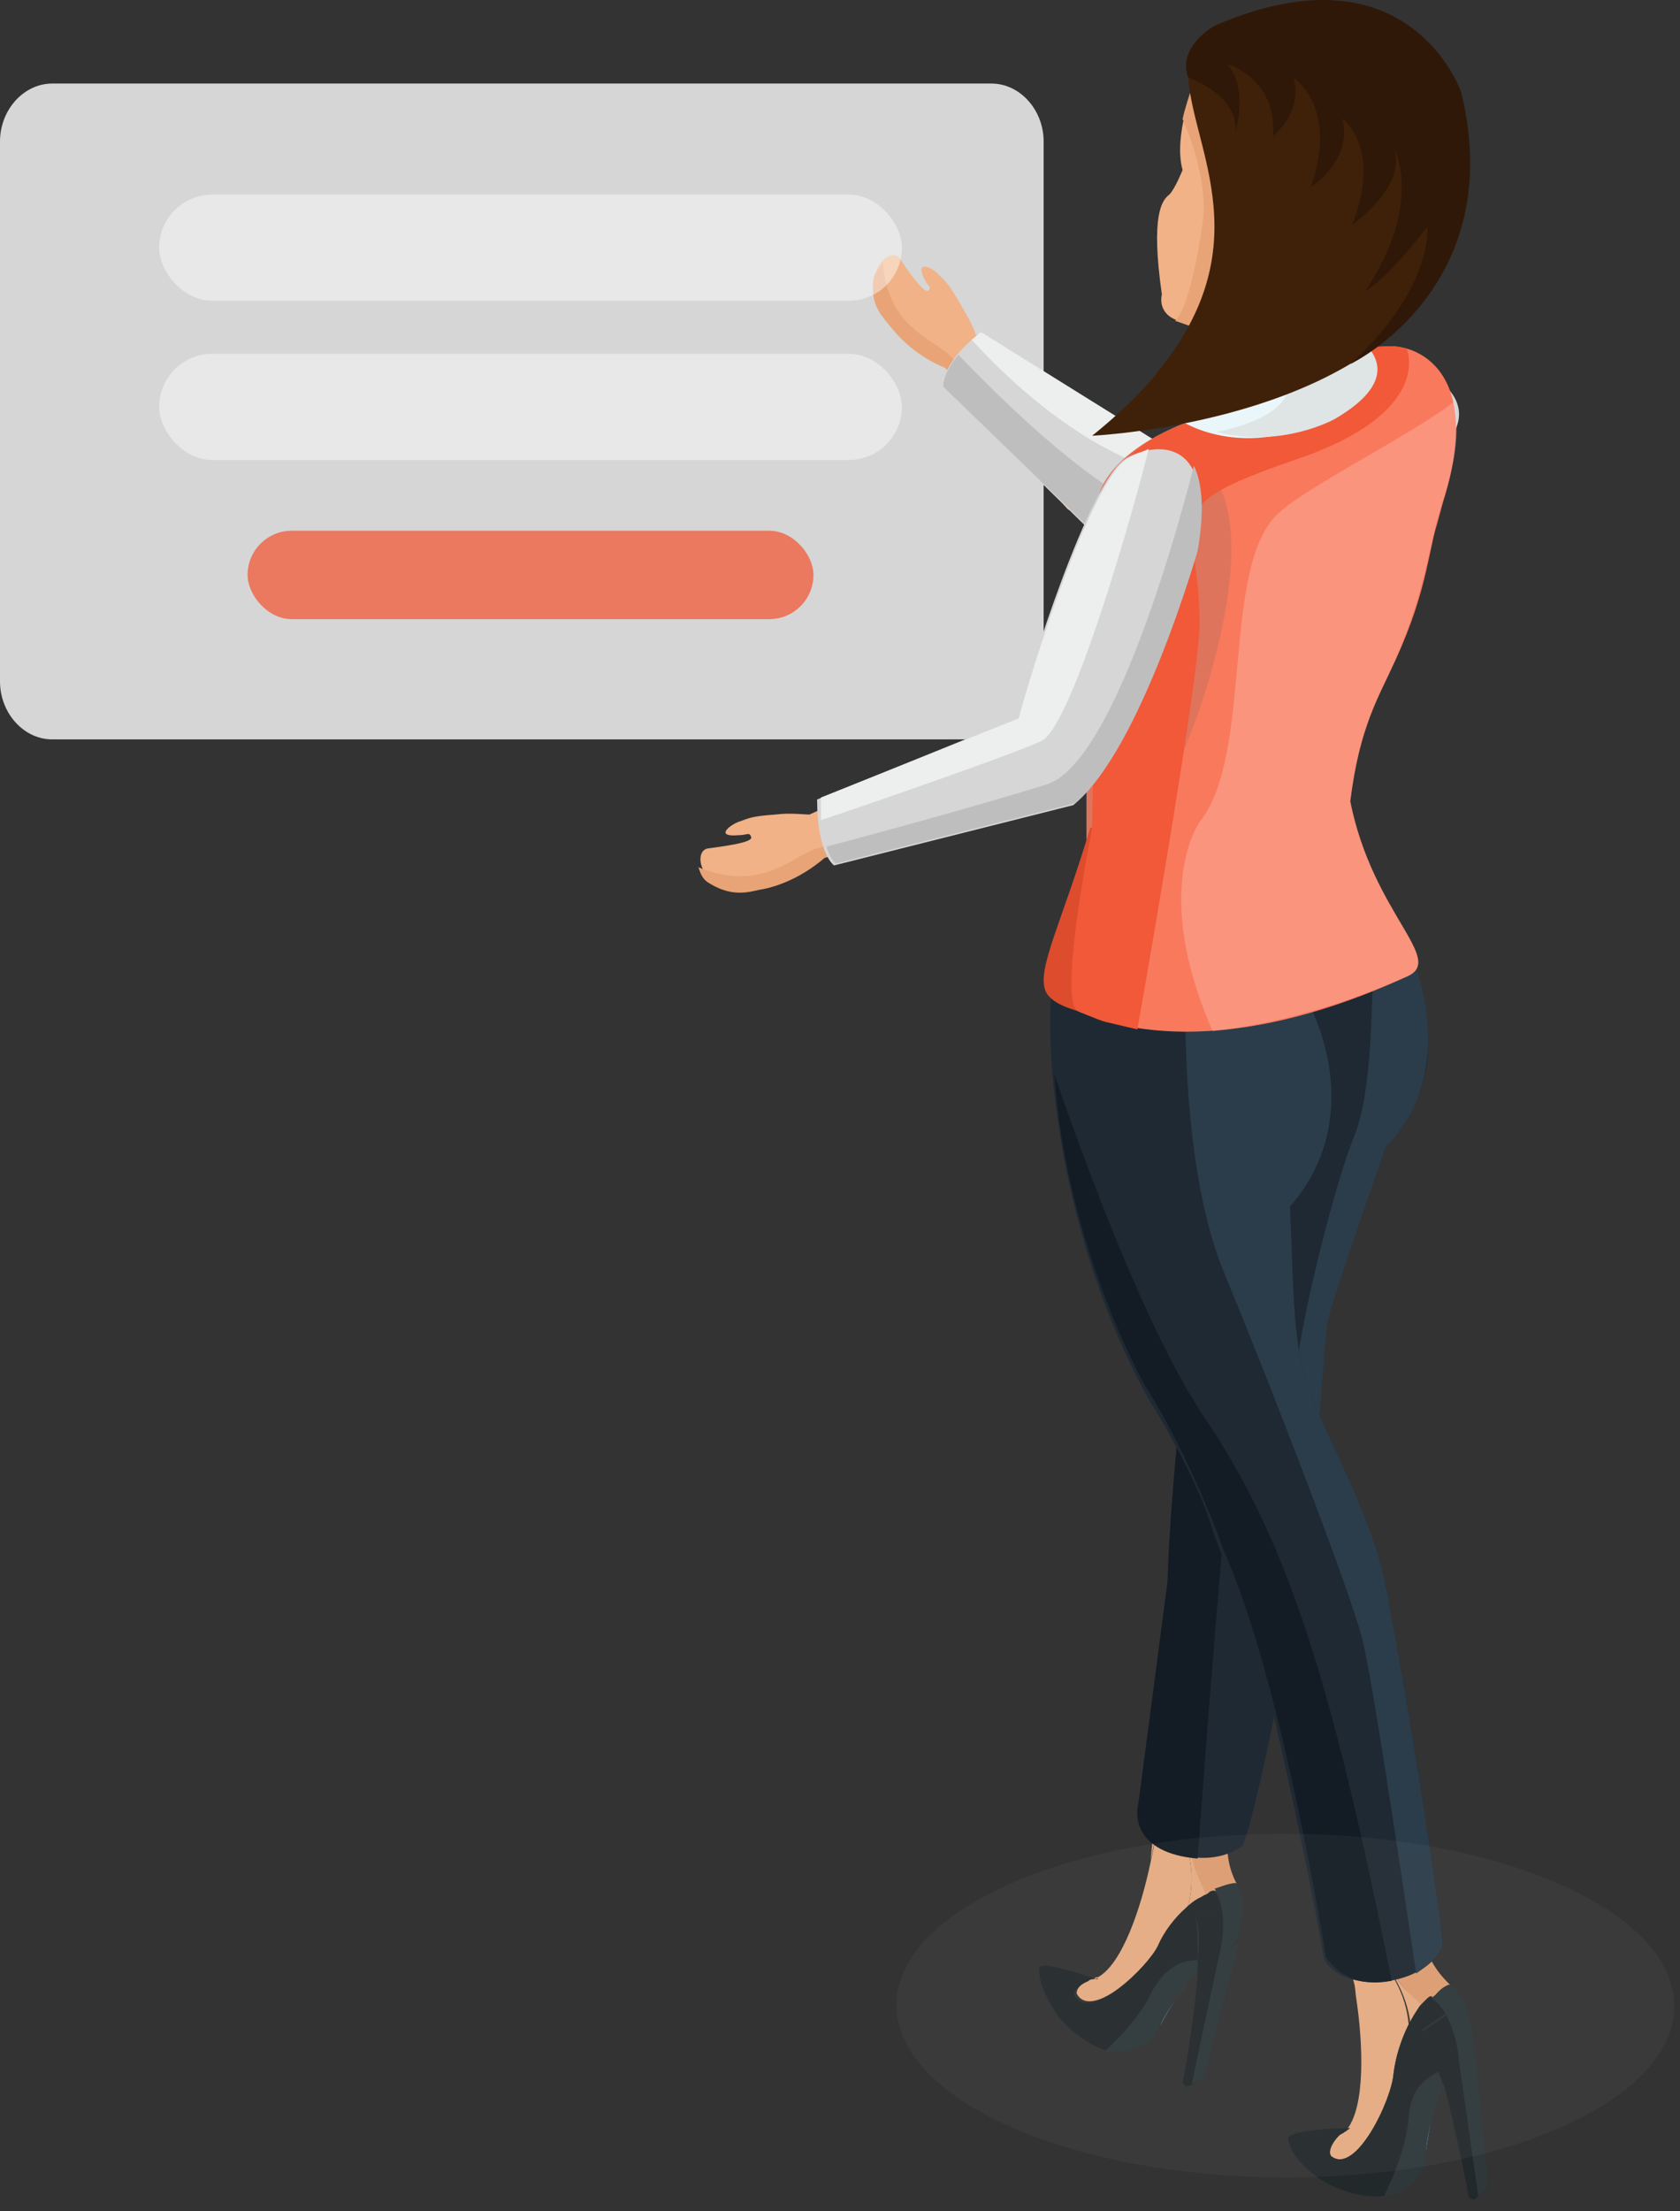 <svg width="95" height="125" viewBox="0 0 95 125" fill="none" xmlns="http://www.w3.org/2000/svg">
<rect x="0" y="0" width="95" height="125" fill="#333333" stroke="none"/>
<g id="Group 1000001787">
<g id="register character">
<path id="Vector" d="M56.065 41.796H2.951C1.341 41.796 0 40.307 0 38.521V7.998C0 6.212 1.341 4.723 2.951 4.723H56.065C57.674 4.723 59.015 6.212 59.015 7.998V38.521C58.881 40.307 57.674 41.796 56.065 41.796Z" fill="#D6D6D6"/>
<g id="Group">
<path id="Vector_2" fill-rule="evenodd" clip-rule="evenodd" d="M63.89 27.189C63.89 26.337 63.676 25.804 63.144 24.952L55.154 18.88C55.048 18.454 54.728 17.921 54.302 17.175C53.556 15.897 53.45 15.897 53.023 15.471C52.597 15.045 51.745 14.725 52.278 15.79C52.491 16.217 52.704 16.217 52.491 16.43C52.278 16.643 51.212 15.151 50.893 14.619C50.467 14.086 49.615 14.725 49.508 15.577C49.295 16.962 49.828 17.601 50.36 18.134C50.786 18.667 51.745 19.839 53.556 20.584L60.481 28.574C61.439 29.32 62.398 29.426 62.931 29.213C63.57 29 63.783 28.041 63.89 27.189Z" fill="#F1B287"/>
<path id="Vector_3" d="M50.254 18.348C50.68 18.88 51.639 20.052 53.45 20.798L60.374 28.787C60.587 28.894 60.8 29 60.907 29.107L61.653 27.402C61.653 27.402 54.622 21.117 53.769 20.159C52.917 19.2 50.147 18.561 49.934 14.832C49.721 15.045 49.508 15.365 49.402 15.684C49.189 17.069 49.721 17.708 50.254 18.348Z" fill="#E8A476"/>
<path id="Vector_4" d="M65.807 25.272C68.044 24.313 78.058 20.052 80.295 20.904C81.893 21.543 84.876 23.887 79.123 27.083C79.123 27.083 67.938 32.516 63.357 31.663L53.343 21.863C53.343 21.863 53.13 20.584 55.474 18.773L65.807 25.272Z" fill="#D6D6D6"/>
<path id="Vector_5" d="M53.344 21.862L63.358 31.556C64.85 31.876 67.193 31.449 69.537 30.81L72.946 28.36C72.946 28.36 68.045 30.491 63.891 28.254C60.482 26.443 55.794 21.755 54.197 20.051C53.238 21.223 53.344 21.862 53.344 21.862Z" fill="#BFBEBE"/>
<path id="Vector_6" d="M55.473 18.773C55.26 18.88 55.154 19.093 54.94 19.2C57.178 21.65 61.971 26.23 67.511 27.083C75.075 28.255 76.672 24.633 76.672 24.633C76.672 24.633 77.418 22.502 77.418 21.117C73.583 22.076 67.618 24.526 65.913 25.272L55.473 18.773Z" fill="#EDEFEF"/>
</g>
<path id="Vector_7" d="M69.961 106.552C69.748 106.446 69.109 106.765 68.789 106.872C68.683 106.872 68.576 106.978 68.47 106.978C68.363 106.978 68.257 107.085 68.15 107.191C67.937 106.126 65.7 104.421 69.322 96.538C69.535 96.006 69.748 95.473 69.961 95.047L72.198 95.367C71.985 95.899 71.772 96.325 71.559 96.858C68.47 103.463 69.429 105.487 69.961 106.552Z" fill="#E8A476"/>
<path id="Vector_8" d="M68.152 107.084C67.832 107.297 67.513 107.51 67.193 107.724C68.045 104.315 65.702 101.651 65.702 101.651C65.702 101.651 65.489 103.249 65.062 105.167C65.382 102.184 65.702 98.029 66.128 94.301L69.963 94.833C69.75 95.366 69.537 95.792 69.324 96.325C65.702 104.315 67.939 106.019 68.152 107.084Z" fill="#F1B488"/>
<path id="Vector_9" d="M65.7 101.65C65.7 101.65 68.044 104.314 67.191 107.723C66.552 108.362 65.913 109.107 65.594 109.853C65.061 111.132 61.758 114.221 60.906 112.729C60.8 112.516 61.119 112.09 61.652 111.877C61.758 111.877 61.865 111.877 61.971 111.771C62.078 111.771 62.078 111.771 62.184 111.771C62.184 111.771 62.184 111.771 62.078 111.771C63.463 111.025 64.528 107.829 65.061 105.272C65.487 103.355 65.7 101.757 65.7 101.65Z" fill="#F1B488"/>
<path id="Vector_10" d="M65.594 114.541C66.126 113.476 66.659 112.73 67.085 112.197C66.34 113.156 65.807 114.008 65.594 114.541Z" fill="#70AFE9"/>
<path id="Vector_11" d="M61.864 111.878C61.758 111.878 61.651 111.878 61.545 111.985C61.012 112.198 60.586 112.624 60.799 112.837C61.651 114.328 64.954 111.132 65.486 109.96C65.806 109.215 66.445 108.363 67.084 107.83C67.404 107.51 67.723 107.297 68.043 107.191C68.149 107.084 68.256 107.084 68.362 106.978C68.469 106.871 68.576 106.871 68.682 106.871C68.682 106.871 69.002 107.297 69.108 108.043L67.617 108.363C67.723 108.895 67.723 109.854 67.723 110.813C66.764 110.919 66.019 111.132 65.273 112.517C64.421 114.222 62.716 115.713 62.61 115.926C61.118 115.5 59.947 114.115 59.947 114.115C59.627 113.689 58.668 112.304 58.775 111.239C58.881 110.813 61.438 111.665 61.971 111.878C62.077 111.878 62.077 111.878 62.077 111.878C62.077 111.771 61.971 111.878 61.864 111.878Z" fill="#22292B"/>
<path id="Vector_12" d="M67.726 110.812C67.726 111.026 67.726 111.345 67.619 111.558C67.406 111.771 67.193 111.984 66.98 112.197C66.554 112.73 66.021 113.582 65.489 114.541C65.382 114.754 65.382 114.861 65.276 115.074C65.276 115.074 64.104 116.352 62.506 115.926C62.612 115.819 64.423 114.221 65.169 112.517C66.021 111.132 66.767 110.812 67.726 110.812Z" fill="#2E383B"/>
<path id="Vector_13" d="M67.726 110.813C67.833 109.854 67.833 108.895 67.62 108.363L69.111 108.043C69.218 108.682 69.218 109.641 68.898 110.813L67.407 117.844L67.087 117.95L66.874 117.737C66.874 117.737 67.513 114.435 67.726 111.558C67.726 111.239 67.726 111.026 67.726 110.813Z" fill="#22292B"/>
<path id="Vector_14" d="M68.898 110.707L70.07 109.749C70.07 109.749 70.176 109.429 70.283 108.896C70.389 108.683 68.045 117.419 68.045 117.419L67.406 117.738L68.898 110.707Z" fill="#2E383B"/>
<path id="Vector_15" d="M68.898 110.706C69.217 109.535 69.217 108.576 69.111 107.937C69.004 107.191 68.685 106.765 68.685 106.765C69.004 106.658 69.537 106.445 69.856 106.445C69.856 106.445 69.963 106.445 69.963 106.552C70.176 106.871 70.282 107.298 70.282 107.617C70.282 107.724 70.282 107.724 70.282 107.83C70.282 108.15 70.282 108.576 70.176 108.789C70.07 109.322 69.963 109.641 69.963 109.641L68.898 110.706Z" fill="#2E383B"/>
<path id="Vector_16" fill-rule="evenodd" clip-rule="evenodd" d="M70.282 104.314C71.347 101.544 73.478 89.613 73.904 87.056C74.437 84.073 74.33 82.156 74.756 76.829C75.076 72.568 76.993 68.84 78.378 64.792C81.148 61.383 81.681 58.932 79.018 51.795L75.396 51.369C73.158 54.245 70.176 45.936 68.897 49.664C67.086 54.778 67.193 66.07 67.832 72.675C67.939 73.421 67.086 74.486 67.193 75.445C67.193 76.51 67.193 76.084 66.98 77.895C66.767 79.386 66.341 84.18 66.234 87.056C66.127 89.613 64.636 100.479 64.317 102.184C64.103 104.634 68.258 105.912 70.282 104.314Z" fill="#1F2933"/>
<path id="Vector_17" d="M67.618 57.123C67.618 57.123 67.085 68.202 67.724 72.676C67.724 72.676 67.192 74.807 67.085 75.979C66.979 77.151 66.126 85.14 66.02 89.401L64.315 102.398C64.315 102.398 63.996 104.742 67.724 105.061C67.724 105.061 69.535 79.92 70.281 76.938C71.027 73.955 74.01 60.639 73.797 58.295C73.69 58.188 69.642 58.401 67.618 57.123Z" fill="#131C24"/>
<path id="Vector_18" fill-rule="evenodd" clip-rule="evenodd" d="M79.975 54.459C79.975 54.459 82.532 60.638 78.377 64.792C78.377 64.792 75.288 73.528 75.075 74.7C74.862 75.871 74.436 83.009 74.329 83.648C74.329 84.287 73.051 91.531 73.051 91.531C73.051 91.531 73.157 79.493 73.37 77.043C73.583 74.593 75.501 66.816 76.566 64.26C77.632 61.703 77.525 56.483 77.632 55.95L79.975 54.459Z" fill="#2B3D4B"/>
<path id="Vector_19" d="M82 112.198C81.68 112.198 81.254 112.624 81.041 112.944C80.935 113.05 80.828 113.05 80.722 113.157C80.615 113.263 80.508 113.37 80.402 113.476C79.869 112.517 76.993 111.772 77.632 102.61C77.632 101.971 77.739 101.438 77.739 100.906L80.082 100.373C80.082 100.906 80.082 101.545 79.976 102.078C79.443 109.748 81.148 111.346 82 112.198Z" fill="#E8A476"/>
<path id="Vector_20" d="M80.402 113.371C80.189 113.691 79.976 114.01 79.763 114.437C79.336 110.815 76.141 109.11 76.141 109.11C76.141 109.11 76.46 110.708 76.78 112.839C75.927 109.856 74.862 105.595 73.797 101.76L77.739 100.801C77.739 101.333 77.739 101.973 77.632 102.505C76.993 111.667 79.763 112.519 80.402 113.371Z" fill="#F1B488"/>
<path id="Vector_21" d="M76.034 109.109C76.034 109.109 79.337 110.814 79.656 114.436C79.23 115.288 78.911 116.247 78.804 117.206C78.698 118.697 76.674 122.958 75.289 121.893C75.076 121.68 75.289 121.147 75.715 120.721C75.821 120.615 75.928 120.615 76.034 120.508C76.141 120.508 76.141 120.402 76.247 120.402C76.247 120.402 76.247 120.402 76.141 120.402C77.206 119.123 77.1 115.608 76.674 112.838C76.46 110.707 76.034 109.109 76.034 109.109Z" fill="#F1B488"/>
<path id="Vector_22" d="M80.614 121.68C80.721 120.402 80.934 119.443 81.253 118.697C80.827 119.976 80.721 121.147 80.614 121.68Z" fill="#70AFE9"/>
<path id="Vector_23" d="M76.034 120.508C75.927 120.615 75.821 120.615 75.714 120.721C75.288 121.147 75.075 121.68 75.288 121.893C76.673 122.958 78.697 118.697 78.803 117.206C78.91 116.353 79.23 115.288 79.656 114.436C79.869 114.01 80.082 113.69 80.295 113.371C80.401 113.264 80.508 113.157 80.615 113.051C80.721 112.944 80.828 112.838 80.934 112.838C80.934 112.838 81.36 113.157 81.786 113.797L80.401 114.755C80.721 115.288 81.041 116.14 81.36 117.099C80.508 117.525 79.762 118.058 79.656 119.762C79.443 121.786 78.377 123.917 78.271 124.13C76.673 124.343 74.968 123.384 74.968 123.384C74.436 123.065 73.051 122.106 72.838 120.934C72.731 120.401 75.608 120.295 76.247 120.295C76.353 120.295 76.353 120.295 76.353 120.295C76.247 120.401 76.14 120.401 76.034 120.508Z" fill="#22292B"/>
<path id="Vector_24" d="M81.361 117.205C81.467 117.418 81.467 117.738 81.574 117.951C81.467 118.164 81.361 118.483 81.254 118.803C81.041 119.549 80.722 120.507 80.615 121.786C80.615 121.999 80.615 122.212 80.615 122.318C80.615 122.318 79.976 124.023 78.272 124.13C78.378 123.916 79.55 121.786 79.656 119.762C79.763 118.164 80.509 117.631 81.361 117.205Z" fill="#2E383B"/>
<path id="Vector_25" d="M81.361 117.205C81.041 116.246 80.722 115.394 80.402 114.861L81.787 113.902C82.107 114.542 82.426 115.394 82.533 116.672L83.598 124.129L83.385 124.342L83.066 124.236C83.066 124.236 82.426 120.827 81.681 117.95C81.574 117.737 81.468 117.418 81.361 117.205Z" fill="#22292B"/>
<path id="Vector_26" d="M82.532 116.674L83.278 115.289C83.278 115.289 83.278 114.863 83.171 114.33C83.278 114.01 84.13 123.598 84.13 123.598L83.597 124.131L82.532 116.674Z" fill="#2E383B"/>
<path id="Vector_27" d="M82.534 116.672C82.428 115.393 82.108 114.434 81.789 113.902C81.363 113.156 80.936 112.943 80.936 112.943C81.256 112.73 81.682 112.304 81.895 112.197H82.002C82.321 112.41 82.534 112.73 82.748 113.156C82.748 113.263 82.748 113.263 82.854 113.369C82.961 113.689 83.067 114.115 83.174 114.434C83.28 114.967 83.28 115.393 83.28 115.393L82.534 116.672Z" fill="#2E383B"/>
<path id="Vector_28" fill-rule="evenodd" clip-rule="evenodd" d="M81.575 109.961C81.362 106.872 78.805 91.425 78.166 88.762C77.42 85.672 75.183 81.411 74.118 78.855C73.052 76.191 73.159 72.676 72.946 68.201C77.953 62.449 74.118 54.353 69.643 51.69L60.269 51.796C59.416 55.418 59.203 56.696 59.523 60.851C60.056 66.497 61.654 73.208 65.062 79.281C65.489 79.92 66.128 81.092 66.66 82.05C67.193 83.116 68.045 84.714 68.578 86.525C69.111 88.016 69.75 89.614 70.815 92.49C71.774 95.047 74.224 106.872 74.863 110.707C75.928 112.837 80.722 112.305 81.575 109.961Z" fill="#1F2933"/>
<path id="Vector_29" d="M74.97 110.6C74.97 110.6 72.52 95.047 69.218 87.696C69.218 87.696 67.406 82.476 64.743 78.322C64.743 78.322 60.269 70.438 59.63 60.744C59.63 60.744 64.104 74.167 68.046 80.026C72.733 86.95 75.29 94.834 78.699 111.985C78.805 111.878 76.355 112.731 74.97 110.6Z" fill="#131C24"/>
<path id="Vector_30" fill-rule="evenodd" clip-rule="evenodd" d="M81.573 109.961C81.36 106.872 78.803 91.425 78.164 88.762C77.419 85.673 75.181 81.411 74.116 78.855C73.051 76.192 73.157 72.676 72.944 68.202C77.419 63.088 74.755 56.057 71.027 52.648L67.085 54.033C67.085 54.033 66.446 65.219 69.216 71.93C71.986 78.642 76.14 89.401 76.993 92.49C77.525 94.408 79.016 104.422 80.082 111.559C80.828 111.027 81.36 110.601 81.573 109.961Z" fill="#2B3D4B"/>
<path id="Vector_31" d="M79.55 19.838C82 21.862 83.811 24.951 79.017 35.497C79.017 35.497 76.674 39.333 76.141 46.896C76.141 46.896 67.938 54.779 61.44 48.068C61.44 48.068 61.333 32.941 62.079 28.253C62.079 28.253 62.292 25.377 68.258 23.46C71.88 22.288 78.165 18.559 79.55 19.838Z" fill="#DF745D"/>
<path id="Vector_32" d="M81.574 28.466C84.131 20.477 79.55 19.305 78.272 19.624C71.88 21.222 63.038 25.91 64.103 25.697C73.052 23.992 68.684 37.734 67.725 40.398C66.767 42.954 65.915 45.085 65.275 46.576L59.203 56.164C59.203 56.164 65.595 61.597 79.55 55.205C81.787 54.246 77.633 51.69 76.354 45.298C76.887 41.037 77.952 39.439 78.911 37.308C80.829 33.154 80.722 31.023 81.574 28.466Z" fill="#F9795D"/>
<path id="Vector_33" d="M64.956 46.469C64.956 46.469 63.358 56.27 61.334 57.228C61.334 57.228 59.416 56.909 59.097 55.95C58.67 54.672 60.055 52.115 61.653 46.788L64.956 46.469Z" fill="#DD4C2D"/>
<path id="Vector_34" d="M79.55 19.731C79.55 19.731 81.148 23.353 73.158 26.017C65.168 28.786 67.832 28.999 67.832 35.285C67.832 38.374 64.316 58.188 64.316 58.188C64.316 58.188 62.931 57.869 62.505 57.762C62.079 57.656 60.907 57.123 60.907 57.123C59.842 56.377 61.759 46.79 61.759 46.79L62.079 28.999C62.079 28.999 62.292 25.697 66.873 23.992C71.454 22.288 76.567 18.772 79.55 19.731Z" fill="#F15938"/>
<path id="Vector_35" d="M67.511 4.816C67.511 4.816 66.339 7.693 66.872 9.61C66.872 9.61 66.446 10.675 66.126 10.995C65.7 11.315 65.061 12.167 65.7 16.641C65.7 16.641 64.954 19.304 70.494 17.813C76.034 16.321 77.844 15.363 78.377 13.339C78.91 11.421 79.549 8.119 79.229 6.627C78.91 5.136 77.312 3.644 76.246 3.112C75.181 2.579 72.944 1.94 71.346 2.26C69.748 2.579 67.937 3.431 67.511 4.816Z" fill="#F1B287"/>
<path id="Vector_36" d="M69.003 20.902C69.003 20.902 71.347 23.672 75.821 20.689L75.714 19.41V18.665L74.969 11.74C74.969 11.74 72.945 16.321 71.773 17.386C71.24 17.919 69.323 18.771 69.323 18.771C69.323 18.771 69.536 19.837 69.003 20.902Z" fill="#F1B488"/>
<path id="Vector_37" d="M67.831 21.115L66.766 23.778C66.766 23.778 70.707 26.441 76.034 23.032C76.886 22.5 79.23 21.648 76.247 19.197C76.247 19.091 74.542 23.352 67.831 21.115Z" fill="#E9F6FA"/>
<path id="Vector_38" d="M76.248 18.771C76.248 18.771 80.403 20.796 75.502 23.672C75.502 23.672 72.52 25.376 68.791 24.418C68.791 24.418 73.159 23.672 72.839 21.541C72.839 21.648 75.396 20.902 76.248 18.771Z" fill="#DFE4E5"/>
<path id="Vector_39" d="M67.193 3.751C66.98 8.438 73.265 15.363 61.76 24.631C61.76 24.631 75.822 23.992 80.935 16.428C81.574 15.469 87.007 2.153 75.928 0.981C73.585 0.768 67.299 0.981 67.193 3.751Z" fill="#3F210A"/>
<path id="Vector_40" d="M67.299 5.242C67.299 5.242 66.98 6.201 66.873 6.734C66.873 6.734 68.258 9.716 68.045 12.273C67.939 13.232 67.299 17.387 66.447 18.132L68.578 18.878C68.578 18.878 66.341 18.558 68.365 18.026C68.471 18.026 70.602 6.307 67.299 5.242Z" fill="#E8A476"/>
<path id="Vector_41" d="M67.193 3.751C66.98 7.799 71.667 13.552 65.382 21.115C69.856 20.157 76.141 18.133 79.231 13.658C79.657 13.019 82.001 7.266 80.722 2.899C79.657 1.94 78.165 1.194 75.928 0.981C73.585 0.768 67.299 0.981 67.193 3.751Z" fill="#3F210A"/>
<path id="Vector_42" d="M67.192 4.39C67.192 4.39 70.069 5.349 69.856 7.48C69.856 7.48 70.601 5.029 69.429 3.645C69.429 3.645 72.199 4.39 71.986 7.693C71.986 7.693 73.691 6.414 73.158 4.39C73.158 4.39 75.715 6.095 74.117 10.569C74.117 10.569 76.46 9.184 75.928 6.734C75.928 6.734 78.165 8.332 76.46 12.7C76.46 12.7 79.337 10.782 78.91 8.545C78.91 8.545 80.402 11.741 77.206 16.428C77.206 16.428 78.165 16.108 80.722 12.806C80.722 12.806 81.041 16.322 76.354 20.583C76.354 20.583 85.302 16.322 82.639 5.243C82.639 5.243 79.763 -3.28 68.79 1.407C67.938 1.834 66.66 3.005 67.192 4.39Z" fill="#301808"/>
<path id="Vector_43" opacity="0.2" d="M79.549 55.204C81.786 54.246 77.631 51.689 76.353 45.297C76.886 41.036 77.951 39.438 78.91 37.307C80.721 33.046 80.721 31.022 81.573 28.359C82.425 25.802 82.532 23.991 82.212 22.713C80.082 24.417 73.903 27.507 72.305 28.998C69.002 31.981 70.92 42.634 67.831 46.469C67.831 46.469 65.061 50.304 68.576 58.294C71.24 57.974 74.968 57.228 79.549 55.204Z" fill="white"/>
<path id="Vector_44" fill-rule="evenodd" clip-rule="evenodd" d="M57.499 41.995C56.753 41.568 56.114 41.462 55.155 41.675L45.781 46.043C45.355 46.043 44.715 45.936 43.863 46.043C42.372 46.149 42.372 46.256 41.733 46.469C41.2 46.682 40.454 47.321 41.733 47.214C42.265 47.214 42.372 47.001 42.478 47.321C42.585 47.641 40.774 47.854 40.028 47.96C39.389 48.067 39.495 49.239 40.241 49.665C41.413 50.41 42.265 50.304 43.011 50.091C43.757 49.984 45.248 49.558 46.739 48.28L57.392 45.617C58.564 45.084 59.097 44.338 59.097 43.592C58.99 43.166 58.245 42.421 57.499 41.995Z" fill="#F1B287"/>
<path id="Vector_45" d="M42.903 50.304C43.649 50.197 45.14 49.771 46.632 48.493L57.285 45.83C57.498 45.723 57.711 45.616 57.817 45.51L56.645 44.125C56.645 44.125 47.59 47.641 46.206 47.96C44.927 48.28 43.116 50.517 39.494 49.025C39.601 49.345 39.707 49.664 40.027 49.878C41.199 50.623 42.051 50.517 42.903 50.304Z" fill="#E8A476"/>
<path id="Vector_46" d="M57.498 40.611C58.137 38.161 61.546 27.188 63.677 25.91C65.168 25.058 68.897 24.419 67.618 31.236C67.618 31.236 64.423 42.422 60.694 45.511L47.165 48.92C47.165 48.92 46.206 48.281 46.206 45.192L57.498 40.611Z" fill="#D6D6D6"/>
<path id="Vector_47" d="M60.8 45.403C64.529 42.313 67.725 31.128 67.725 31.128C68.151 28.678 67.938 27.186 67.512 26.334C66.34 30.915 62.824 43.166 59.202 44.337C55.793 45.403 49.615 47.107 46.738 47.853C46.951 48.599 47.271 48.812 47.271 48.812L60.8 45.403Z" fill="#BFBEBE"/>
<path id="Vector_48" d="M63.783 25.908C61.653 27.186 58.244 38.159 57.605 40.609L46.419 45.083C46.419 45.616 46.419 45.935 46.419 46.361C49.615 45.296 57.285 42.633 58.883 41.887C60.694 41.035 64.316 28.038 64.955 25.375C64.529 25.588 64.103 25.695 63.783 25.908Z" fill="#EDEFEF"/>
<rect id="Rectangle 1779" opacity="0.44" x="9" y="11" width="42" height="6" rx="3" fill="white"/>
<rect id="Rectangle 1781" opacity="0.74" x="14" y="30" width="32" height="5" rx="2.5" fill="#F15938"/>
<rect id="Rectangle 1780" opacity="0.44" x="9" y="20" width="42" height="6" rx="3" fill="white"/>
</g>
<g id="Group_2" opacity="0.1">
<path id="Vector_49" d="M88.187 106.503C96.805 110.299 96.85 116.449 88.285 120.239C79.728 124.035 65.799 124.035 57.181 120.239C48.564 116.443 48.526 110.293 57.083 106.503C65.64 102.707 79.569 102.707 88.179 106.503H88.187Z" fill="#7A7A7A"/>
</g>
</g>
</svg>
